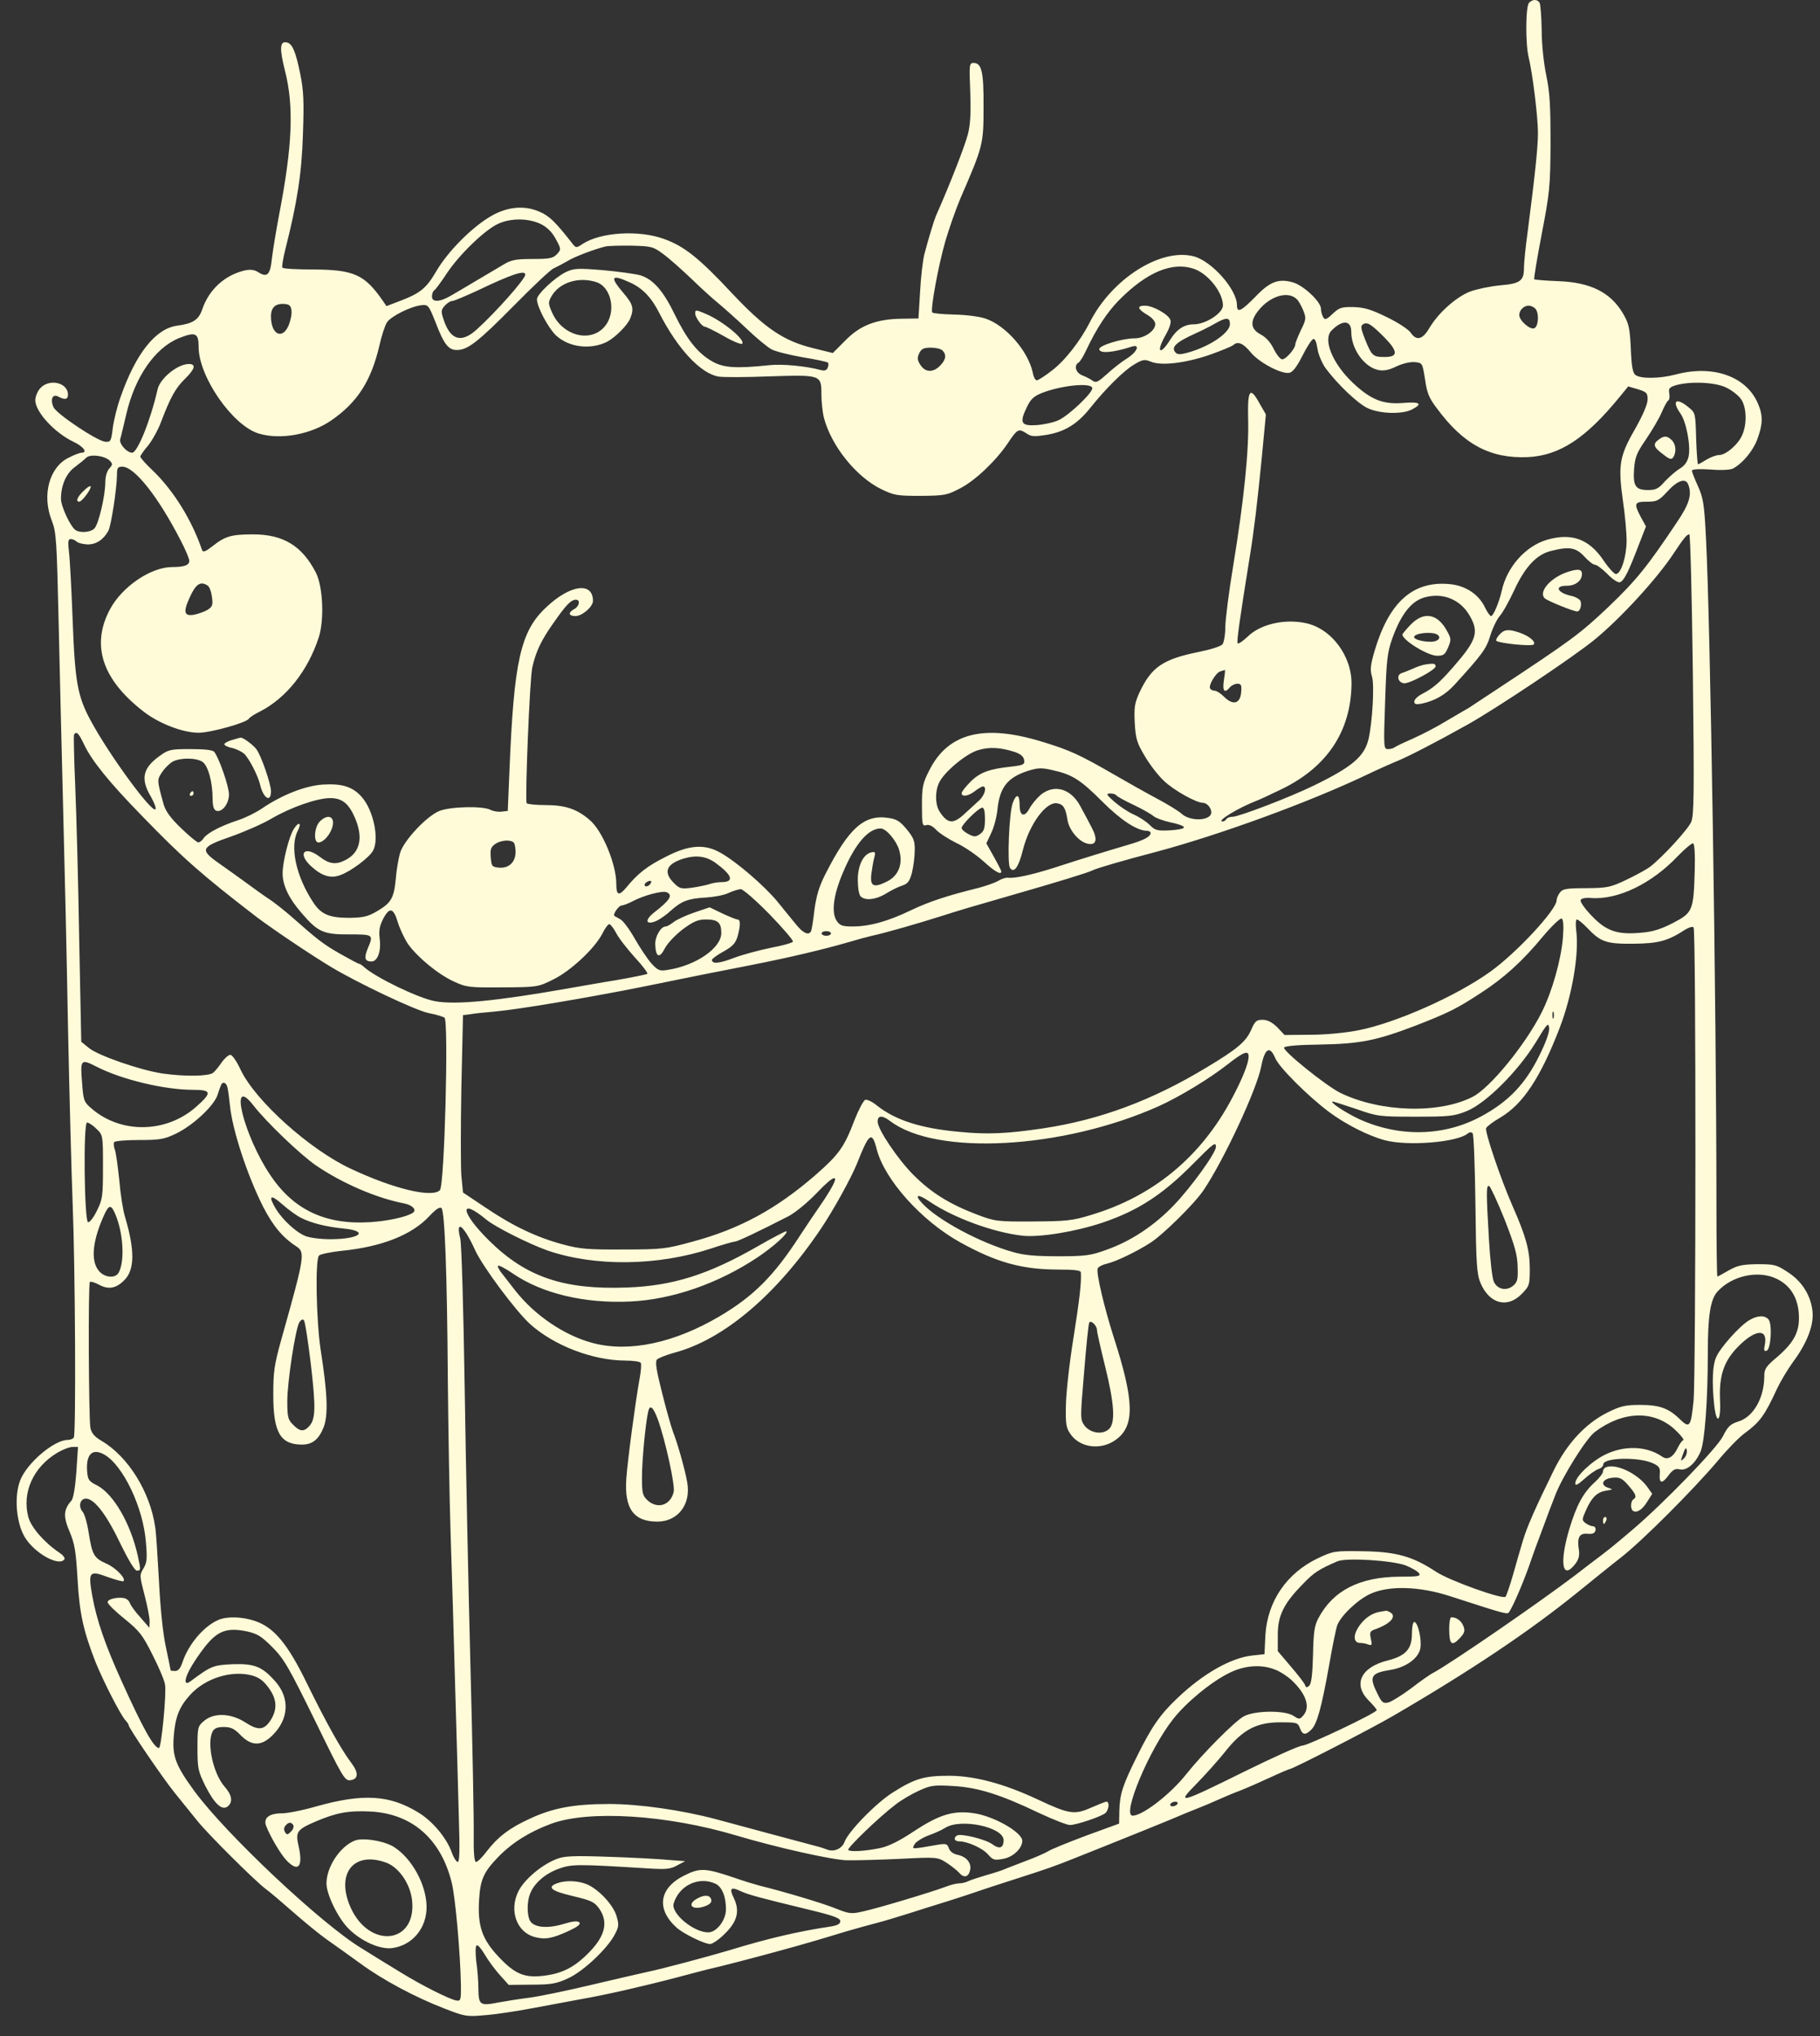 <?xml version="1.0" encoding="UTF-8"?> <svg xmlns="http://www.w3.org/2000/svg" width="76" height="85" viewBox="0 0 76 85" fill="none"><rect x="0" y="0" width="76" height="85" fill="#333333" stroke="none"/><path d="M63.852 0.114C63.705 0.26 63.696 1.819 63.832 2.384C63.998 3.056 64.222 4.888 64.222 5.55C64.222 6.164 64.095 7.333 63.793 9.672C63.705 10.305 63.637 10.987 63.637 11.201C63.637 11.728 63.471 11.845 62.634 11.913C62.224 11.952 61.669 12.069 61.377 12.176C60.792 12.41 60.051 13.072 59.681 13.706C59.399 14.183 59.145 14.242 58.902 13.881C58.814 13.754 58.376 13.462 57.908 13.238C57.236 12.907 56.943 12.829 56.505 12.819C56.018 12.809 55.92 12.848 55.648 13.101C55.394 13.345 55.326 13.365 55.258 13.248C55.209 13.17 55.16 13.004 55.16 12.887C55.16 12.595 54.42 11.903 53.981 11.786C53.387 11.62 53.026 11.757 52.422 12.39C51.828 12.994 51.653 13.082 51.653 12.741C51.653 12.088 50.61 10.909 49.86 10.705C48.486 10.334 46.43 11.63 45.505 13.462C45.125 14.212 44.472 15.06 43.926 15.469C43.644 15.693 43.351 15.878 43.293 15.878C43.234 15.878 43.156 15.732 43.127 15.557C42.932 14.651 41.997 13.579 41.14 13.296C40.877 13.209 40.302 13.14 39.824 13.131C39.356 13.121 38.957 13.082 38.928 13.043C38.85 12.907 39.181 11.094 39.473 10.081C39.629 9.545 39.912 8.736 40.107 8.278C41.052 6.096 41.071 6.028 41.071 4.479C41.081 2.988 40.993 2.627 40.652 2.627C40.477 2.627 40.467 2.705 40.516 3.816C40.545 4.683 40.526 5.18 40.419 5.599C40.302 6.067 39.649 7.743 39.084 9.009C38.996 9.224 38.782 9.925 38.596 10.627C38.538 10.87 38.45 11.572 38.421 12.186L38.353 13.296L37.671 13.306C36.609 13.316 35.917 13.579 35.303 14.212L34.777 14.738L33.949 14.534C32.721 14.232 31.942 13.706 30.558 12.234C29.194 10.773 28.57 10.276 27.723 9.974C26.68 9.594 25.073 9.691 24.322 10.188C24.059 10.364 24.05 10.364 23.864 10.12C23.192 9.263 22.929 9.009 22.539 8.844C21.896 8.551 21.146 8.629 20.445 9.058C19.655 9.535 18.7 10.51 18.233 11.299C17.804 12.04 17.551 12.244 16.674 12.575L16.138 12.78L15.992 12.566C15.222 11.455 14.784 11.26 13.069 11.25C12.396 11.25 11.822 11.221 11.792 11.172C11.763 11.133 11.822 10.783 11.919 10.393C12.406 8.473 12.601 7.246 12.65 5.599C12.698 4.254 12.679 3.787 12.543 3.114C12.348 2.14 12.202 1.809 11.968 1.77C11.685 1.711 11.666 2.023 11.899 2.949C12.28 4.44 12.211 6.086 11.656 8.961C11.529 9.633 11.393 10.461 11.354 10.792C11.286 11.474 11.159 11.601 10.789 11.367C10.623 11.26 10.467 11.241 10.224 11.289C9.386 11.484 8.723 12.088 8.441 12.926C8.294 13.355 8.051 13.511 7.388 13.598C6.492 13.725 5.673 14.758 5.04 16.56C4.894 16.96 4.748 17.554 4.709 17.876C4.641 18.421 4.621 18.46 4.397 18.441C4.066 18.421 2.361 17.281 2.234 16.999C2.088 16.668 2.195 16.424 2.439 16.56C2.721 16.707 2.838 16.677 2.838 16.473C2.838 15.976 2.068 15.791 1.688 16.2C1.571 16.327 1.474 16.551 1.474 16.707C1.474 17.194 2.273 18.061 3.062 18.441C3.481 18.636 3.676 18.899 3.403 18.899C3.345 18.899 3.101 18.986 2.877 19.103C2.059 19.493 1.737 20.672 2.166 21.744C2.351 22.221 2.37 22.562 2.448 25.963C2.497 27.999 2.575 31.458 2.634 33.66C2.692 35.852 2.789 39.974 2.838 42.819C2.897 45.654 2.984 48.986 3.033 50.224C3.14 52.845 3.179 59.86 3.082 60.016C3.052 60.065 2.936 60.114 2.828 60.114C2.254 60.114 1.114 61.088 0.841 61.809C0.587 62.471 0.675 63.553 1.026 64.157C1.425 64.839 2.478 65.424 2.692 65.092C2.721 65.034 2.624 64.917 2.478 64.82C1.854 64.401 1.299 63.767 1.182 63.329C0.909 62.306 1.396 61.234 2.409 60.64C2.624 60.513 2.906 60.406 3.033 60.406H3.257L3.189 61.448C3.14 62.111 3.062 62.559 2.984 62.647C2.653 63.017 2.634 63.309 2.906 63.943C3.121 64.449 3.169 64.761 3.238 65.911C3.316 67.343 3.481 68.093 3.998 69.409C4.319 70.198 5.021 71.572 5.235 71.815C5.313 71.893 5.371 71.991 5.371 72.02C5.371 72.137 6.804 74.242 7.31 74.865C7.612 75.235 8.031 75.761 8.255 76.034C8.694 76.58 10.604 78.48 11.071 78.84C11.237 78.957 11.763 79.406 12.241 79.825C12.728 80.253 13.361 80.77 13.653 80.974C13.946 81.179 14.559 81.617 15.017 81.949C15.982 82.66 17.336 83.381 18.574 83.858C19.402 84.18 19.49 84.199 20.23 84.131C20.659 84.102 21.555 83.966 22.228 83.839C22.9 83.712 23.845 83.537 24.322 83.449C25.277 83.283 26.817 82.933 28.268 82.553C28.775 82.416 29.35 82.27 29.535 82.221C30.1 82.095 31.669 81.686 32.653 81.413C33.647 81.14 34.114 81.004 35.333 80.633C35.761 80.507 36.336 80.351 36.599 80.282C36.872 80.214 37.456 80.039 37.914 79.893C38.372 79.747 39.142 79.503 39.62 79.357C40.107 79.201 40.652 79.025 40.837 78.957C41.023 78.889 41.753 78.655 42.445 78.431C43.751 78.012 44.004 77.924 44.93 77.554C47.278 76.619 49.1 75.878 49.266 75.8C49.373 75.752 49.684 75.625 49.957 75.518C50.23 75.411 50.649 75.235 50.883 75.128C51.117 75.021 51.536 74.846 51.799 74.748C52.072 74.641 52.627 74.397 53.046 74.203C53.465 74.008 53.835 73.852 53.864 73.852C53.981 73.852 57.323 72.137 58.181 71.63C61.445 69.73 63.861 68.103 65.829 66.515C66.433 66.028 67.281 65.336 67.71 65.005C68.635 64.274 70.74 62.16 71.744 60.971C72.133 60.503 72.63 59.997 72.845 59.841C73.498 59.363 73.692 59.09 74.209 57.97C74.345 57.678 74.647 57.171 74.881 56.849C75.475 56.05 75.768 55.271 75.68 54.687C75.592 54.034 75.222 53.468 74.638 53.098C74.18 52.796 74.082 52.777 73.381 52.777C72.747 52.786 72.543 52.835 72.182 53.04C71.948 53.176 71.734 53.293 71.714 53.293C71.695 53.293 71.675 51.949 71.675 50.302C71.675 41.971 71.422 25.904 71.237 22.436C71.169 21.042 71.12 20.779 70.906 20.302C70.769 20 70.652 19.707 70.652 19.649C70.652 19.591 70.925 19.571 71.412 19.6C71.851 19.639 72.25 19.62 72.367 19.561C72.776 19.337 73.195 18.831 73.381 18.343C73.614 17.71 73.624 17.359 73.419 16.872C72.942 15.713 71.539 15.216 69.97 15.635C69.318 15.81 68.499 15.82 68.294 15.654C68.178 15.567 68.129 15.294 68.1 14.553C68.061 13.696 68.012 13.501 67.788 13.111C67.262 12.205 66.424 11.786 65.06 11.737C64.534 11.718 64.085 11.679 64.066 11.659C64.046 11.64 64.183 10.792 64.378 9.779C64.709 8.054 64.738 7.811 64.748 5.989C64.748 4.43 64.719 3.865 64.573 3.163C64.465 2.657 64.378 1.858 64.378 1.263C64.368 0.698 64.329 0.182 64.29 0.114C64.192 -0.033 64.007 -0.042 63.852 0.114ZM22.578 9.35C22.861 9.496 23.046 9.682 23.212 9.984C23.436 10.403 23.436 10.412 23.26 10.607C23.095 10.783 22.958 10.812 22.237 10.812C21.526 10.812 21.341 10.851 21.01 11.055C20.795 11.182 20.318 11.465 19.938 11.689C19.568 11.913 19.08 12.195 18.866 12.322C18.379 12.614 18.038 12.634 18.038 12.38C18.038 12.273 18.077 12.166 18.126 12.127C18.184 12.098 18.418 11.776 18.662 11.406C19.188 10.617 20.25 9.594 20.805 9.341C21.341 9.097 22.062 9.107 22.578 9.35ZM27.684 10.597C27.927 10.773 28.454 11.241 28.853 11.62C29.253 12.01 29.779 12.488 30.022 12.682C30.266 12.887 30.792 13.355 31.192 13.735C31.591 14.115 32.049 14.495 32.215 14.582C32.37 14.67 32.955 14.816 33.51 14.914C34.066 15.002 34.543 15.109 34.572 15.138C34.602 15.167 34.602 15.264 34.563 15.352C34.524 15.459 34.436 15.489 34.28 15.45C33.676 15.284 32.672 15.187 32.137 15.245C30.724 15.391 30.198 15.362 29.71 15.07C29.116 14.719 28.687 14.173 28.171 13.121C27.703 12.147 27.265 11.65 26.739 11.494C26.534 11.435 25.833 11.338 25.19 11.28C24.118 11.192 23.972 11.201 23.631 11.357C23.173 11.582 22.422 12.283 22.422 12.497C22.422 12.809 22.89 13.686 23.212 13.998C23.757 14.505 24.654 14.612 25.346 14.271C25.696 14.086 26.213 13.569 26.32 13.287C26.485 12.868 26.427 12.692 26.027 12.225C25.453 11.552 25.521 11.435 26.291 11.786C26.826 12.02 27.206 12.419 27.538 13.082C28.298 14.563 29.253 15.596 30.013 15.723C30.207 15.752 31.152 15.752 32.117 15.713C34.28 15.645 34.3 15.645 34.3 16.453C34.3 16.765 34.348 17.213 34.407 17.447C34.719 18.626 35.751 19.902 36.794 20.419C37.34 20.682 37.456 20.701 38.45 20.701C39.464 20.692 39.551 20.672 40.107 20.38C40.74 20.049 41.597 19.23 42.094 18.49C42.484 17.905 42.533 17.886 42.845 18.08C43.069 18.236 43.176 18.236 43.731 18.149C44.462 18.022 44.988 17.7 45.505 17.057C46.187 16.2 46.937 15.469 47.346 15.226C47.716 15.002 47.794 14.992 48.057 15.099C48.496 15.284 49.519 15.157 50.532 14.807C51.019 14.631 51.448 14.456 51.497 14.407C51.682 14.232 51.916 14.329 52.218 14.699C52.549 15.118 53.484 15.615 53.825 15.567C53.972 15.547 54.137 15.342 54.381 14.865C54.566 14.495 54.771 14.173 54.839 14.154C54.907 14.125 54.975 14.28 55.014 14.553C55.053 14.807 55.209 15.167 55.355 15.372C55.862 16.054 56.71 16.863 57.129 17.048C57.645 17.281 58.561 17.301 58.96 17.096C59.428 16.853 59.301 16.765 58.59 16.823C57.752 16.892 57.236 16.687 56.476 15.966C55.638 15.167 55.228 14.164 55.608 13.793C56.066 13.335 56.427 13.365 56.427 13.861C56.427 14.573 56.973 15.333 57.567 15.45C57.791 15.489 58.005 15.45 58.317 15.294C58.571 15.177 58.892 15.099 59.077 15.118C59.399 15.148 59.399 15.157 59.506 15.83C59.584 16.395 59.672 16.619 60.003 17.048C61.114 18.558 62.234 19.152 63.803 19.084C65.128 19.016 66.219 18.305 67.642 16.56L67.992 16.132L68.392 16.249C68.762 16.366 68.801 16.404 68.801 16.677C68.801 16.872 68.606 17.33 68.275 17.915C67.622 19.045 67.564 19.425 67.768 20.887C67.856 21.471 67.924 22.231 67.924 22.572C67.924 23.235 67.69 23.965 67.476 23.965C67.408 23.965 67.164 23.702 66.95 23.381C66.346 22.494 65.625 22.241 64.602 22.533C63.705 22.796 62.926 23.673 62.712 24.657C62.604 25.135 62.361 25.719 62.263 25.719C62.224 25.719 62.107 25.563 62.02 25.378C61.757 24.813 61.201 24.443 60.519 24.384C58.999 24.248 58.005 25.135 57.401 27.171C57.226 27.775 57.206 27.96 57.294 28.253C57.401 28.603 57.304 30.182 57.148 30.854C56.973 31.585 56.466 32.014 54.868 32.793C53.874 33.28 51.731 34.099 51.468 34.099C51.36 34.099 51.243 34.138 51.214 34.196C51.185 34.245 51.107 34.294 51.058 34.294C50.766 34.294 51.721 33.719 52.481 33.426C52.588 33.387 53.075 33.163 53.553 32.929C55.414 32.014 56.398 30.542 56.437 28.593C56.466 27.395 55.599 26.236 54.517 26.012C53.631 25.826 52.627 26.06 52.101 26.577C51.906 26.762 51.721 26.888 51.682 26.859C51.633 26.801 51.77 25.836 52.189 23.235C52.374 22.095 52.5 21.023 52.695 19.055L52.861 17.301L52.608 16.863C52.198 16.112 52.091 16.249 52.12 17.486C52.159 18.782 51.945 20.887 51.497 23.615C51.312 24.725 51.166 25.895 51.166 26.197C51.166 26.509 51.107 26.82 51.049 26.898C50.98 26.986 50.532 27.122 50.045 27.22C48.554 27.522 48.077 27.853 47.58 28.915C47.375 29.363 47.356 29.539 47.385 30.182C47.424 30.844 47.473 31.01 47.804 31.565C48.009 31.916 48.369 32.384 48.613 32.608C49.012 32.988 49.948 33.514 50.22 33.514C50.396 33.514 50.581 33.719 50.581 33.913C50.581 34.264 49.733 34.313 49.353 33.982C49.217 33.855 48.749 33.572 48.311 33.339C47.872 33.105 47.073 32.657 46.537 32.345C45.066 31.497 44.676 31.322 43.566 30.981C41.091 30.211 39.59 30.591 38.801 32.169C38.528 32.705 38.499 32.861 38.499 33.631C38.499 34.43 38.519 34.498 38.675 34.449C38.791 34.41 38.938 34.479 39.093 34.644C39.22 34.781 39.6 35.024 39.931 35.19C40.272 35.346 40.779 35.697 41.071 35.96C41.539 36.388 41.812 36.544 41.812 36.379C41.812 36.349 41.675 36.077 41.5 35.765L41.188 35.209L41.393 34.771C41.51 34.537 41.627 34.079 41.656 33.758C41.753 32.871 42.075 32.462 42.903 32.189C43.332 32.053 43.478 32.043 43.946 32.15C44.774 32.335 45.105 32.54 46.021 33.456C46.81 34.245 47.473 34.673 47.882 34.683C47.97 34.683 48.048 34.722 48.048 34.771C48.048 34.927 47.785 35.073 47.112 35.268C46.323 35.502 45.222 35.833 44.004 36.232C43.078 36.525 42.358 36.681 42.085 36.642C41.997 36.632 41.822 36.69 41.695 36.768C41.568 36.846 41.208 36.973 40.886 37.061C39.551 37.392 38.811 37.635 38.051 37.996C37.086 38.464 36.307 38.678 35.605 38.678C35.167 38.678 35.069 38.639 34.933 38.434C34.709 38.084 34.806 37.353 35.196 36.437C35.703 35.229 36.258 34.586 36.775 34.586C36.999 34.586 37.418 35.073 37.544 35.472C37.72 36.067 37.525 36.564 37.028 36.807C36.482 37.08 36.326 37.002 36.385 36.495C36.414 36.271 36.463 35.969 36.502 35.823C36.57 35.589 36.55 35.55 36.404 35.58C36.063 35.638 35.82 36.115 35.82 36.729C35.82 37.051 35.868 37.353 35.937 37.421C36.131 37.616 36.589 37.557 36.999 37.304C37.203 37.178 37.505 37.022 37.671 36.973C37.905 36.895 37.983 36.797 38.08 36.437C38.139 36.193 38.197 35.784 38.197 35.521C38.207 35.112 38.158 34.985 37.866 34.625C37.583 34.284 37.447 34.196 37.096 34.147C36.083 33.991 35.44 34.576 34.465 36.495C34.202 37.012 34.085 37.411 34.007 38.006C33.959 38.444 33.89 38.844 33.861 38.892C33.754 39.058 33.53 38.951 33.247 38.6C33.082 38.405 32.731 37.967 32.468 37.645C31.942 37.002 30.773 35.989 30.1 35.609C29.428 35.219 28.765 35.268 27.791 35.775C27.031 36.154 26.632 36.466 26.154 37.051C25.842 37.421 25.735 37.382 25.735 36.895C25.735 36.077 25.151 34.664 24.615 34.225C24.098 33.777 23.601 33.611 22.793 33.611C22.383 33.611 22.023 33.572 21.994 33.533C21.916 33.397 22.12 28.321 22.228 27.863C22.383 27.171 22.617 26.703 23.143 25.963C23.66 25.222 23.855 25.037 24.05 25.037C24.244 25.037 24.196 25.31 23.981 25.427C23.709 25.573 23.738 25.719 24.03 25.719C24.313 25.719 24.761 25.329 24.761 25.086C24.761 24.277 23.806 24.404 22.802 25.359C21.731 26.362 21.458 27.6 21.273 32.199L21.204 33.855L20.941 33.884C20.795 33.904 20.591 33.865 20.474 33.806C20.162 33.641 18.817 33.67 18.35 33.855C17.814 34.069 16.849 35.102 16.703 35.619C16.645 35.823 16.557 36.301 16.528 36.681C16.45 37.509 16.333 37.694 15.738 38.045C15.358 38.269 15.164 38.308 14.589 38.318C13.741 38.318 13.4 38.171 13.069 37.655C12.357 36.573 12.094 35.336 12.435 34.683C12.611 34.342 12.474 34.284 12.27 34.605C12.065 34.927 11.802 35.979 11.802 36.456C11.802 36.973 12.065 37.519 12.64 38.171C13.283 38.912 13.527 39.019 14.608 39.009C15.592 39.009 15.602 39.019 15.358 39.594C15.193 39.993 15.232 40.139 15.514 40.139C15.768 40.139 15.924 39.711 15.855 39.185C15.816 38.873 15.846 38.668 15.992 38.376C16.265 37.85 16.43 37.889 16.615 38.512C16.703 38.795 16.898 39.204 17.044 39.419C17.453 39.984 18.311 40.685 18.954 40.977C19.48 41.221 19.597 41.231 20.98 41.221C22.422 41.211 22.461 41.211 23.085 40.9C23.816 40.549 24.829 39.604 25.151 38.98C25.258 38.756 25.394 38.581 25.443 38.581C25.492 38.581 25.618 38.746 25.725 38.941C25.823 39.146 26.183 39.604 26.505 39.964C26.836 40.315 27.07 40.636 27.031 40.656C26.982 40.685 26.407 40.802 25.735 40.919C25.063 41.026 24.147 41.192 23.689 41.27C20.756 41.786 19.012 41.962 18.155 41.796C17.473 41.669 15.709 40.822 15.203 40.373C15.125 40.295 15.027 40.237 14.998 40.237C14.959 40.237 14.618 40.052 14.219 39.828C13.517 39.428 13.273 39.243 12.172 38.269C11.87 38.006 11.432 37.655 11.198 37.509C10.964 37.353 10.535 37.041 10.243 36.827C9.951 36.612 9.454 36.262 9.152 36.047C8.333 35.472 8.372 35.365 9.639 34.927C10.214 34.722 10.974 34.391 11.334 34.176C12.133 33.709 13.234 33.319 13.79 33.319C14.287 33.319 14.569 33.543 14.832 34.167C15.173 34.975 15.037 35.589 14.433 35.901C14.024 36.115 13.751 36.077 13.332 35.755C12.718 35.297 12.416 35.619 12.971 36.145C13.419 36.564 13.8 36.69 14.209 36.534C14.637 36.388 15.417 35.804 15.573 35.521C15.846 35.044 15.602 33.836 15.105 33.27C14.725 32.842 14.287 32.705 13.478 32.754C12.757 32.803 11.792 33.173 10.945 33.748C10.672 33.933 10.214 34.157 9.931 34.245C9.22 34.479 8.665 34.771 8.509 34.985C8.441 35.092 8.333 35.17 8.285 35.17C8.226 35.17 7.905 34.907 7.564 34.576C7.125 34.157 6.921 33.874 6.833 33.582C6.55 32.549 6.55 32.559 6.774 32.228C6.891 32.053 7.096 31.858 7.223 31.789C7.554 31.624 8.207 31.634 8.46 31.809C8.694 31.974 8.879 32.666 8.879 33.358C8.879 33.65 8.928 33.806 9.025 33.845C9.269 33.933 9.561 33.563 9.561 33.163C9.561 32.832 9.152 31.653 8.947 31.39C8.889 31.312 8.558 31.273 7.953 31.273C7.115 31.273 7.028 31.293 6.658 31.565C5.956 32.072 5.859 32.52 6.307 33.27C6.443 33.514 6.531 33.748 6.492 33.787C6.336 33.943 4.553 31.507 3.793 30.094C3.238 29.071 3.13 28.486 3.033 25.865C2.984 24.579 2.916 23.293 2.877 23.011C2.828 22.611 2.848 22.504 2.955 22.504C3.033 22.504 3.14 22.553 3.199 22.611C3.257 22.669 3.462 22.718 3.647 22.728C4.007 22.738 4.319 22.533 4.524 22.163C4.641 21.948 4.875 20.419 4.884 19.844C4.884 19.532 4.913 19.483 5.108 19.483C5.615 19.483 6.609 20.74 7.544 22.562C7.749 22.952 7.905 23.332 7.905 23.41C7.905 23.595 7.7 23.673 7.193 23.673C6.297 23.673 5.099 24.492 4.592 25.437C3.793 26.937 4.261 28.369 6.005 29.714C6.648 30.211 7.642 30.591 8.294 30.591C8.791 30.591 10.292 30.172 10.389 30.006C10.428 29.948 10.633 29.811 10.857 29.704C11.958 29.139 12.854 28.009 13.312 26.606C13.546 25.875 13.488 24.472 13.186 23.897C12.611 22.787 11.831 22.309 10.565 22.309C9.659 22.309 9.395 22.387 8.869 22.806C8.597 23.02 8.48 23.069 8.441 22.972C8.012 21.715 7.262 20.506 6.414 19.678C6.102 19.386 5.859 19.113 5.859 19.064C5.859 19.016 6.005 18.811 6.18 18.607C6.346 18.402 6.599 17.954 6.726 17.613C7.115 16.59 7.33 16.2 7.72 15.82C8.148 15.401 8.197 15.196 7.885 15.196C7.418 15.196 6.677 15.8 6.58 16.258C6.287 17.544 5.742 18.899 5.518 18.899C5.293 18.899 4.962 18.519 5.021 18.334C5.05 18.246 5.157 17.778 5.274 17.291C5.634 15.732 6.472 14.524 7.476 14.115C8.168 13.842 8.294 13.9 8.294 14.485C8.294 15.723 9.717 17.778 10.808 18.1C11.705 18.373 12.981 18.139 13.829 17.554C14.92 16.804 15.495 15.917 15.846 14.417C15.933 14.017 16.079 13.579 16.157 13.462C16.313 13.209 17.151 12.79 17.599 12.741C17.882 12.712 17.901 12.741 18.194 13.472C18.544 14.388 18.73 14.612 19.08 14.612C19.529 14.612 19.967 14.271 21.468 12.751C22.257 11.952 22.997 11.25 23.124 11.201C23.251 11.143 23.494 11.016 23.679 10.909C23.972 10.724 24.79 10.412 25.297 10.286C25.404 10.266 25.891 10.247 26.369 10.256C27.197 10.276 27.275 10.295 27.684 10.597ZM49.879 11.231C50.464 11.445 51.068 12.215 51.068 12.751C51.068 13.072 50.347 13.54 49.85 13.54C49.451 13.54 49.139 13.745 48.866 14.183C48.418 14.894 48.262 14.69 48.691 13.959C48.827 13.715 48.915 13.462 48.876 13.365C48.808 13.131 48.145 12.761 47.814 12.761C47.463 12.761 47.492 12.897 47.901 13.14C48.106 13.257 48.242 13.413 48.242 13.53C48.242 13.813 47.785 14.125 47.385 14.125C46.869 14.125 45.904 14.417 45.904 14.573C45.904 14.768 46.45 14.729 47.249 14.475C47.629 14.349 47.502 14.68 47.064 14.963C46.84 15.099 46.469 15.391 46.226 15.615C45.855 15.947 45.768 15.995 45.631 15.898C45.544 15.83 45.349 15.732 45.203 15.674C44.92 15.567 44.832 15.264 45.037 15.138C45.095 15.109 45.242 14.875 45.358 14.621C45.797 13.696 46.226 13.043 46.732 12.527C47.901 11.348 48.964 10.909 49.879 11.231ZM21.935 11.465C21.935 11.65 20.698 13.043 19.909 13.754C19.266 14.339 18.808 14.203 18.525 13.345C18.408 12.994 18.418 12.936 18.574 12.761C18.671 12.653 18.808 12.566 18.886 12.566C18.954 12.566 19.441 12.361 19.967 12.117C21.37 11.445 21.935 11.26 21.935 11.465ZM24.927 11.786C25.492 11.991 25.716 12.897 25.346 13.501C24.81 14.349 23.523 14.095 23.056 13.053C22.89 12.682 22.89 12.614 23.017 12.39C23.348 11.786 24.176 11.533 24.927 11.786ZM54.157 12.497C54.225 12.556 54.342 12.77 54.42 12.955C54.547 13.277 54.547 13.335 54.322 13.784C54.196 14.056 54.089 14.319 54.089 14.378C54.089 14.553 53.699 15.002 53.543 15.002C53.465 15.002 53.309 14.807 53.192 14.573C53.056 14.29 52.861 14.076 52.637 13.959C52.218 13.735 52.189 13.413 52.549 12.965C53.036 12.351 53.796 12.127 54.157 12.497ZM12.172 12.965C12.192 13.111 12.133 13.384 12.055 13.579C11.792 14.203 11.315 13.969 11.315 13.209C11.315 12.829 11.51 12.653 11.899 12.692C12.085 12.702 12.153 12.78 12.172 12.965ZM64.105 12.877C64.28 13.053 64.251 13.628 64.066 13.706C63.891 13.774 63.442 13.384 63.442 13.15C63.442 12.955 63.627 12.761 63.832 12.761C63.92 12.761 64.037 12.809 64.105 12.877ZM51.36 13.53C51.36 13.871 50.62 14.397 49.772 14.67C49.334 14.807 49.188 14.816 49.1 14.729C48.876 14.505 49.1 14.29 49.899 13.93C50.142 13.822 50.532 13.628 50.766 13.491C51.214 13.238 51.36 13.248 51.36 13.53ZM57.83 14.105C58.385 14.68 58.385 14.904 57.82 14.904C57.333 14.904 57.284 14.855 57.012 14.193C56.827 13.725 56.807 13.608 56.914 13.54C57.099 13.423 57.265 13.54 57.83 14.105ZM39.356 14.631C39.532 14.807 39.503 15.011 39.259 15.264C38.977 15.557 38.645 15.557 38.441 15.245C38.304 15.04 38.294 14.943 38.382 14.758C38.47 14.563 38.567 14.514 38.869 14.514C39.074 14.514 39.288 14.563 39.356 14.631ZM72.085 16.18C72.309 16.288 72.591 16.502 72.698 16.658C72.932 16.979 72.962 17.681 72.757 18.149C72.601 18.538 72.075 18.996 71.792 18.996C71.675 18.996 71.432 19.084 71.257 19.191C71.081 19.298 70.925 19.386 70.906 19.386C70.886 19.386 70.847 18.899 70.828 18.314C70.799 17.252 70.799 17.233 70.506 16.999C70 16.58 69.795 16.726 70.165 17.252C70.409 17.584 70.604 18.577 70.516 19.045C70.467 19.269 70.36 19.435 70.136 19.571C69.961 19.678 69.688 19.922 69.512 20.107C69.259 20.399 69.142 20.458 68.821 20.458C68.294 20.458 68.187 20.292 68.236 19.581C68.275 19.084 68.343 18.909 68.733 18.343C68.977 17.983 69.279 17.476 69.386 17.223C69.493 16.97 69.62 16.736 69.668 16.716C69.717 16.687 69.727 16.551 69.707 16.424C69.668 16.219 69.707 16.171 69.98 16.083C70.594 15.908 71.627 15.956 72.085 16.18ZM45.612 16.21C45.612 16.414 44.628 17.35 44.199 17.544C43.985 17.642 43.566 17.73 43.273 17.749C42.64 17.788 42.562 17.652 42.874 17.009C43.03 16.677 43.156 16.551 43.488 16.414C44.316 16.083 45.612 15.956 45.612 16.21ZM4.582 19.23C4.709 19.366 4.709 19.396 4.563 19.561C4.465 19.669 4.397 19.902 4.397 20.136C4.397 20.692 4.115 21.9 3.939 22.065C3.793 22.221 3.355 22.26 3.16 22.134C2.945 21.997 2.546 21.14 2.546 20.828C2.546 20.263 2.76 19.766 3.121 19.503C3.316 19.357 3.53 19.181 3.608 19.103C3.783 18.948 4.368 19.026 4.582 19.23ZM70.496 20.224C70.662 20.643 70.545 21.033 70.039 21.783C68.782 23.663 68.343 24.209 67.164 25.339C65.966 26.47 65.654 26.703 62.478 28.798C62.078 29.061 61.64 29.354 61.503 29.441C61.367 29.539 61.182 29.646 61.104 29.685C61.036 29.724 60.685 29.928 60.324 30.143C59.974 30.357 59.37 30.669 58.98 30.844C58.59 31.01 58.239 31.185 58.21 31.215C58.171 31.244 58.064 31.273 57.957 31.273C57.781 31.273 57.772 31.205 57.84 29.295C57.898 27.551 57.928 27.249 58.142 26.645C58.502 25.651 58.931 25.096 59.486 24.94C60.256 24.725 60.997 25.027 61.386 25.729C61.766 26.401 61.65 26.742 60.695 27.834C60.11 28.506 59.847 28.73 59.379 28.974C59.204 29.061 59.058 29.207 59.058 29.285C59.058 29.402 59.126 29.422 59.379 29.373C59.915 29.256 60.344 29.012 60.724 28.603C61.913 27.298 62.068 27.083 62.234 26.528C62.331 26.216 62.507 25.856 62.624 25.719C62.751 25.583 63.014 25.105 63.228 24.648C63.676 23.673 64.163 23.147 64.767 23.001C65.527 22.806 65.81 22.855 66.161 23.235C66.326 23.42 66.531 23.576 66.599 23.576C66.677 23.576 66.911 23.751 67.125 23.965C67.349 24.199 67.573 24.336 67.651 24.306C67.817 24.238 68.002 23.878 68.421 22.777L68.733 21.978L68.519 21.588C68.216 21.013 68.246 20.945 68.772 20.945C69.191 20.945 69.269 20.906 69.639 20.506C70.048 20.058 70.389 19.941 70.496 20.224ZM70.691 28.145C70.75 33.134 70.74 34.021 70.623 34.313C70.487 34.625 69.454 35.755 68.908 36.184C68.782 36.281 68.343 36.525 67.934 36.72C67.242 37.051 67.125 37.07 66.229 37.08C65.41 37.08 65.245 37.109 65.138 37.265C65.06 37.363 65.001 37.509 65.001 37.587C65.001 37.977 63.325 39.789 62.215 40.578C60.802 41.591 58.269 42.712 56.719 43.014C56.174 43.121 55.346 43.199 54.722 43.199L53.64 43.209L53.338 42.887C53.114 42.673 52.929 42.575 52.724 42.575C52.461 42.575 52.403 42.634 52.247 42.994C52.033 43.481 51.672 43.793 50.386 44.563C48.116 45.937 45.943 46.746 43.566 47.106C42.046 47.33 41.237 47.369 40.058 47.252C38.441 47.106 37.398 46.765 36.628 46.161C36.434 45.995 36.2 45.888 36.131 45.917C36.053 45.947 35.849 46.336 35.673 46.785C35.255 47.886 35.03 48.197 34.076 49.035C32.429 50.468 30.899 51.306 28.902 51.841C27.801 52.143 27.635 52.163 26.027 52.163C24.547 52.173 24.215 52.143 23.494 51.949C22.413 51.656 21.419 51.189 20.269 50.409L19.334 49.785L19.266 49.094C19.236 48.714 19.236 47.048 19.266 45.391L19.334 42.38L19.636 42.342C19.801 42.312 20.25 42.264 20.62 42.234C21.623 42.147 24.459 41.669 26.807 41.202C29.087 40.734 29.691 40.617 31.338 40.295C33.014 39.964 34.329 39.652 35.479 39.321C35.771 39.233 36.19 39.117 36.404 39.068C36.96 38.951 38.411 38.532 39.327 38.239C40.156 37.977 40.311 37.928 42.445 37.314C44.111 36.837 45.417 36.437 45.612 36.34C45.807 36.242 46.878 35.93 48.291 35.56C50.912 34.859 54.605 33.514 57.012 32.374C57.518 32.13 58.113 31.867 58.327 31.78C58.765 31.604 59.944 31 61.25 30.269C62.429 29.617 65.722 27.415 66.589 26.703C67.681 25.807 69.201 24.151 69.892 23.098C70.321 22.455 70.438 22.309 70.545 22.309C70.584 22.309 70.652 24.93 70.691 28.145ZM8.665 24.443C8.743 24.482 8.821 24.696 8.85 24.92C8.899 25.252 8.869 25.329 8.674 25.456C8.548 25.534 8.294 25.622 8.119 25.661C7.69 25.739 7.642 25.563 7.905 24.979C8.168 24.384 8.363 24.248 8.665 24.443ZM51.107 28.399C51.039 28.857 51.136 28.964 51.36 28.691C51.429 28.613 51.565 28.545 51.672 28.545C51.828 28.545 51.857 28.603 51.828 28.905C51.789 29.383 51.487 29.461 51.117 29.09C50.98 28.954 50.805 28.837 50.727 28.837C50.649 28.837 50.561 28.798 50.532 28.74C50.454 28.613 50.776 28.077 50.961 28.028C51.049 27.999 51.127 27.98 51.146 27.97C51.166 27.97 51.146 28.155 51.107 28.399ZM3.52 31.098C3.832 31.76 4.592 32.696 5.927 34.06C7.632 35.823 8.431 36.525 10.711 38.279C11.354 38.766 12.942 39.837 13.8 40.354C14.949 41.046 17.317 42.166 17.892 42.293C18.213 42.351 18.515 42.449 18.564 42.488C18.739 42.644 18.564 49.493 18.369 49.688C18.038 50.019 16.43 49.63 14.647 48.792C12.932 47.993 10.662 45.956 10.048 44.66C9.892 44.319 9.697 44.037 9.62 44.037C9.542 44.037 9.376 44.183 9.259 44.349C9.142 44.524 8.976 44.729 8.899 44.787C8.713 44.933 7.739 44.953 6.784 44.816C5.868 44.68 4.085 44.066 3.705 43.745L3.393 43.491L3.306 39.155C3.267 36.778 3.189 33.913 3.14 32.783C3.091 31.663 3.072 30.708 3.091 30.669C3.189 30.513 3.286 30.601 3.52 31.098ZM42.367 31.39C42.621 31.478 42.747 31.585 42.767 31.731C42.796 31.916 42.737 31.945 42.231 32.004C41.305 32.101 40.916 32.247 40.526 32.637C40.321 32.842 40.156 33.056 40.156 33.114C40.156 33.28 40.438 33.241 40.711 33.027C40.847 32.92 41.003 32.832 41.042 32.832C41.227 32.832 41.12 33.212 40.877 33.426C40.74 33.553 40.467 33.806 40.282 33.972C39.814 34.41 39.581 34.401 39.249 33.904C39.045 33.611 39.035 33.017 39.23 32.647C39.454 32.208 40.331 31.478 40.828 31.322C41.305 31.176 41.744 31.195 42.367 31.39ZM46.625 33.212C46.654 33.251 46.976 33.436 47.336 33.602C47.707 33.777 48.077 33.991 48.165 34.069C48.252 34.147 48.574 34.264 48.876 34.332C49.178 34.391 49.431 34.479 49.441 34.537C49.451 34.596 49.197 34.644 48.856 34.664C48.321 34.693 48.233 34.664 48.009 34.44C47.862 34.294 47.56 34.099 47.336 34.001C47.112 33.904 46.752 33.66 46.537 33.475C46.196 33.173 46.177 33.134 46.362 33.124C46.479 33.124 46.596 33.163 46.625 33.212ZM41.13 34.186C41.13 34.576 41.091 34.703 40.925 34.82C40.74 34.946 40.682 34.946 40.438 34.82C40.282 34.742 40.156 34.625 40.156 34.566C40.156 34.43 40.847 33.738 41.013 33.719C41.091 33.709 41.13 33.865 41.13 34.186ZM21.526 35.482C21.565 35.96 21.273 36.262 20.834 36.223C20.542 36.193 20.523 36.164 20.493 35.784C20.464 35.453 20.503 35.355 20.688 35.229C20.815 35.141 21.049 35.083 21.204 35.092C21.468 35.122 21.497 35.161 21.526 35.482ZM70.769 36.349C70.721 38.025 70.682 38.103 69.863 38.532C69.347 38.795 69.016 38.902 68.509 38.941C67.515 39.029 67.067 38.863 66.463 38.23C66.18 37.938 65.976 37.645 66.005 37.577C66.024 37.509 66.19 37.47 66.433 37.489C67.554 37.577 68.967 36.895 70.058 35.745C70.36 35.433 70.652 35.19 70.701 35.209C70.76 35.229 70.789 35.667 70.769 36.349ZM29.886 36.028C30.587 36.544 30.675 36.827 30.12 36.827C29.964 36.827 29.74 36.866 29.613 36.914C29.486 36.953 29.165 37.022 28.892 37.061C28.444 37.119 28.376 37.1 28.142 36.866C27.684 36.408 27.82 36.067 28.551 35.843C29.077 35.687 29.496 35.745 29.886 36.028ZM27.119 36.944C27.06 37.002 26.973 37.022 26.934 36.983C26.895 36.944 26.924 36.876 27.002 36.827C27.08 36.778 27.168 36.758 27.187 36.788C27.216 36.807 27.177 36.885 27.119 36.944ZM32.127 38.162C32.682 38.736 33.13 39.253 33.111 39.311C33.092 39.36 32.682 39.477 32.205 39.565C31.727 39.662 31.036 39.847 30.665 39.984C30.032 40.227 29.73 40.256 29.73 40.071C29.73 40.032 29.944 39.867 30.217 39.721C30.597 39.506 30.714 39.38 30.802 39.087C30.928 38.62 30.928 38.386 30.792 38.386C30.743 38.386 30.451 38.269 30.159 38.132L29.633 37.879L28.999 38.093C28.658 38.21 28.268 38.386 28.132 38.493C28.005 38.59 27.859 38.678 27.801 38.678C27.596 38.678 27.353 39.087 27.362 39.428C27.382 39.964 27.538 40.032 27.762 39.594C27.869 39.38 28.2 39.038 28.512 38.795C28.96 38.464 29.155 38.386 29.477 38.386C29.974 38.386 30.12 38.512 30.12 38.951C30.12 39.574 29.077 40.305 27.889 40.49C27.547 40.549 27.479 40.52 27.206 40.227C27.041 40.042 26.729 39.574 26.505 39.185C26.291 38.805 26.018 38.434 25.901 38.376C25.784 38.308 25.677 38.249 25.657 38.239C25.579 38.171 25.842 37.801 25.959 37.801C26.027 37.801 26.232 37.723 26.417 37.626C26.875 37.382 27.645 37.178 27.83 37.246C28.113 37.363 27.986 37.577 27.304 38.103C26.914 38.415 26.963 38.629 27.392 38.454C27.547 38.386 27.83 38.191 28.015 38.015C28.463 37.616 28.746 37.509 29.477 37.47C29.808 37.45 30.227 37.372 30.412 37.285C30.597 37.197 30.831 37.129 30.928 37.119C31.026 37.119 31.552 37.577 32.127 38.162ZM65.264 39.155C65.186 40.071 64.816 41.396 64.378 42.264C63.696 43.618 62.224 45.42 61.494 45.791C60.081 46.512 57.635 46.434 55.969 45.625C55.365 45.323 53.572 43.881 53.621 43.735C53.64 43.667 54.235 43.618 55.112 43.608C56.797 43.579 57.479 43.443 59.136 42.809C60.48 42.283 60.841 42.108 61.835 41.455C62.799 40.831 63.569 40.139 64.436 39.087C64.816 38.639 65.157 38.318 65.216 38.347C65.284 38.395 65.303 38.668 65.264 39.155ZM66.278 38.736C66.843 39.331 67.077 39.409 68.216 39.399C69.259 39.389 69.649 39.282 70.38 38.805C70.526 38.717 70.682 38.668 70.721 38.717C70.828 38.814 70.818 57.395 70.721 58.467C70.613 59.568 70.555 59.646 70.156 59.256C69.678 58.788 69.298 58.652 68.489 58.652C67.866 58.652 67.671 58.701 67.135 58.964C66.219 59.422 65.449 60.24 64.884 61.38C64.105 62.968 63.764 63.748 63.598 64.303C63.511 64.596 63.325 65.229 63.189 65.716C63.053 66.193 62.906 66.622 62.867 66.661C62.76 66.788 60.5 65.979 59.954 65.609C58.989 64.975 58.307 64.781 56.914 64.761C55.725 64.742 55.677 64.751 55.034 65.053C53.728 65.677 52.929 66.846 52.841 68.259L52.802 69.058L52.267 69.117C51.38 69.224 50.23 69.876 49.158 70.9C48.437 71.582 48.077 72.108 47.463 73.355C46.878 74.534 46.761 74.904 46.742 75.586L46.732 76.132L45.368 76.629C44.618 76.911 43.887 77.204 43.761 77.291C43.624 77.369 43.215 77.554 42.835 77.691C42.465 77.837 42.065 77.983 41.958 78.032C41.851 78.08 41.5 78.197 41.178 78.285C40.857 78.382 40.516 78.49 40.428 78.538C40.331 78.587 40.165 78.626 40.058 78.626C39.951 78.626 39.697 78.684 39.503 78.763C38.889 78.996 36.638 79.669 36.053 79.795C35.547 79.912 35.469 79.903 34.884 79.669C34.348 79.454 32.76 78.977 31.727 78.724C31.572 78.684 31.084 78.538 30.665 78.392C29.457 77.983 29.233 77.973 28.6 78.285C27.518 78.811 27.382 79.698 28.268 80.487C28.561 80.74 29.418 81.159 29.652 81.159C29.75 81.159 30.022 80.974 30.256 80.74C30.782 80.234 30.899 79.795 30.656 79.269C30.441 78.831 30.509 78.753 30.919 78.948C31.26 79.103 31.659 79.211 33.744 79.717C34.806 79.971 35.089 80.078 35.089 80.204C35.089 80.321 34.972 80.38 34.68 80.429C33.355 80.624 32.039 80.935 30.509 81.403C29.564 81.686 27.625 82.202 27.051 82.319C26.836 82.368 25.794 82.601 24.732 82.855C23.67 83.108 22.491 83.352 22.101 83.4C21.711 83.449 21.146 83.537 20.834 83.595C20.045 83.751 19.987 83.712 19.977 83.04C19.977 82.728 19.938 82.212 19.889 81.89C19.85 81.569 19.85 81.266 19.899 81.218C19.938 81.169 20.094 81.344 20.25 81.608C20.396 81.861 20.688 82.251 20.883 82.465L21.244 82.865L22.198 82.855C23.017 82.855 23.231 82.816 23.718 82.592C24.352 82.309 25.375 81.344 25.677 80.75C25.842 80.438 25.852 80.351 25.745 79.99C25.608 79.522 24.995 78.87 24.508 78.665C24.128 78.509 23.611 78.49 23.251 78.626C22.822 78.792 23.026 78.948 23.942 79.162C24.712 79.347 24.829 79.406 25.034 79.698C25.423 80.273 25.258 80.877 24.498 81.608C23.942 82.153 23.436 82.397 22.695 82.484C21.896 82.582 21.497 82.406 20.834 81.705C20.133 80.965 19.938 80.409 20.006 79.318C20.055 78.46 20.201 78.149 20.805 77.525C21.38 76.931 22.111 76.473 23.007 76.141C24.576 75.557 27.849 75.761 30.753 76.629C32.419 77.126 34.719 77.642 35.352 77.662C35.722 77.671 36.716 77.642 37.574 77.603C39.142 77.525 39.142 77.525 39.532 77.769C39.736 77.905 39.97 78.09 40.048 78.178C40.243 78.412 40.438 78.373 40.506 78.09C40.584 77.778 40.36 77.506 39.961 77.428C39.795 77.389 39.659 77.281 39.62 77.155C39.561 76.979 39.503 76.96 39.191 77.009C38.002 77.213 38.08 77.213 38.187 76.999C38.246 76.892 38.509 76.726 38.762 76.629C39.016 76.541 39.337 76.395 39.473 76.307C40.126 75.898 41.909 76.278 41.909 76.823C41.909 77.155 41.734 77.213 41.432 76.989C41.149 76.785 40.126 76.531 39.961 76.629C39.805 76.726 39.853 76.872 40.048 76.872C40.399 76.872 41.032 77.155 41.257 77.418C41.461 77.652 41.529 77.671 41.89 77.603C42.299 77.535 42.689 77.165 42.689 76.853C42.689 76.502 41.539 75.839 40.701 75.703C39.844 75.567 39.249 75.742 38.207 76.424C37.564 76.853 37.115 77.077 36.745 77.155C36.122 77.281 35.508 77.32 35.42 77.233C35.352 77.165 36.706 75.859 37.388 75.343C37.622 75.157 38.07 74.894 38.372 74.758C38.86 74.534 38.996 74.514 39.805 74.563C40.837 74.621 41.773 74.914 43.4 75.693C43.985 75.966 44.559 76.19 44.676 76.19C44.949 76.19 45.982 75.839 46.157 75.693C46.304 75.567 46.343 75.216 46.206 75.216C46.157 75.216 45.865 75.333 45.553 75.469C44.871 75.771 44.647 75.742 43.342 75.128C41.929 74.466 40.721 74.144 39.659 74.134C38.596 74.134 38.217 74.242 37.291 74.826C36.589 75.265 35.42 76.463 35.264 76.901C35.157 77.184 34.816 77.33 34.533 77.213C34.436 77.174 34.231 77.106 34.066 77.067C33.666 76.96 30.597 76.141 29.896 75.947C28.463 75.567 26.69 75.313 25.443 75.313C23.962 75.313 23.075 75.479 22.101 75.937C21.273 76.317 20.776 76.697 20.308 77.311C20.123 77.554 19.928 77.749 19.87 77.73C19.801 77.7 19.772 77.291 19.782 76.629C19.792 76.034 19.733 72.858 19.645 69.565C19.558 66.271 19.451 60.981 19.402 57.824C19.353 54.657 19.275 51.9 19.217 51.695C19.012 50.867 19.373 51.159 19.84 52.192C20.152 52.874 21.536 54.735 22.14 55.281C23.143 56.177 24.741 56.791 26.096 56.801C26.427 56.801 26.729 56.84 26.758 56.898C26.788 56.947 26.768 57.249 26.709 57.551C26.534 58.525 26.213 60.913 26.154 61.731C26.067 62.978 26.456 63.524 27.45 63.524C28.308 63.524 28.863 62.803 28.697 61.887C28.619 61.409 28.298 60.26 28.103 59.773C28.025 59.558 27.811 58.818 27.645 58.136C27.411 57.22 27.353 56.859 27.43 56.762C27.489 56.694 27.82 56.567 28.171 56.469C30.217 55.924 32.419 54.063 34.28 51.296C34.806 50.516 35.547 49.172 35.79 48.568C36.287 47.301 36.414 47.203 36.609 47.973C36.93 49.24 38.48 50.974 40.107 51.871C41.607 52.699 42.65 52.991 44.131 53.001C44.852 53.001 45.125 53.03 45.134 53.118C45.164 53.508 45.086 54.219 44.823 55.875C44.657 56.889 44.52 58.145 44.511 58.652C44.491 59.471 44.52 59.617 44.715 59.889C45.115 60.445 45.972 60.552 46.586 60.114C47.395 59.539 47.375 58.506 46.498 55.797C46.118 54.608 45.768 53.137 45.836 52.962C45.865 52.884 46.041 52.796 46.216 52.757C46.596 52.67 47.434 52.27 48.028 51.89C48.564 51.549 49.879 50.253 50.259 49.688C51.117 48.412 52.481 45.479 52.666 44.524C52.812 43.764 53.026 43.637 53.251 44.173C53.407 44.553 54.605 45.752 55.501 46.424C56.193 46.94 57.138 47.418 57.83 47.603C58.785 47.856 60.831 47.691 61.279 47.33C61.357 47.262 61.435 47.252 61.494 47.311C61.542 47.359 61.591 48.694 61.611 50.273C61.64 52.796 61.669 53.196 61.825 53.566C62.195 54.433 62.945 54.638 63.549 54.014C63.871 53.683 63.881 53.644 63.881 52.923C63.871 52.173 63.725 51.627 63.15 50.321C62.663 49.211 61.99 47.223 62.059 47.096C62.098 47.018 62.37 46.814 62.663 46.648C63.608 46.083 64.329 44.982 65.128 42.916C65.654 41.543 65.946 39.828 65.82 38.844C65.79 38.59 65.8 38.386 65.849 38.386C65.898 38.386 66.093 38.542 66.278 38.736ZM34.699 38.97C34.699 39.019 34.611 39.068 34.504 39.068C34.397 39.068 34.309 39.019 34.309 38.97C34.309 38.912 34.397 38.873 34.504 38.873C34.611 38.873 34.699 38.912 34.699 38.97ZM64.874 42.497C64.845 42.566 64.826 42.517 64.826 42.38C64.826 42.244 64.845 42.195 64.874 42.254C64.894 42.322 64.894 42.439 64.874 42.497ZM64.27 44.086C63.696 45.255 62.984 45.995 61.864 46.599C60.315 47.447 58.424 47.486 56.748 46.716C56.164 46.444 55.482 45.986 55.657 45.986C55.687 45.986 56.125 46.132 56.632 46.297C57.518 46.609 57.596 46.619 59.106 46.619C60.519 46.619 60.724 46.599 61.25 46.385C62.049 46.063 63.394 44.719 64.134 43.511C64.602 42.731 64.66 42.673 64.689 42.907C64.709 43.082 64.563 43.501 64.27 44.086ZM52.14 44.105C52.14 44.397 51.877 45.041 51.448 45.849C50.152 48.295 48.165 49.941 45.563 50.721C44.774 50.965 44.53 50.984 43.127 50.994C41.636 51.003 41.539 50.984 40.837 50.721C39.649 50.273 38.889 49.795 38.148 49.055C37.486 48.392 36.648 47.145 36.648 46.824C36.648 46.56 36.843 46.551 37.174 46.804C39.103 48.266 44.384 47.973 48.389 46.18C49.246 45.791 50.464 45.06 51.263 44.436C51.935 43.91 52.14 43.832 52.14 44.105ZM4.037 44.534C5.079 45.07 6.872 45.498 8.061 45.498C8.85 45.498 8.86 45.615 8.178 46.219C6.93 47.311 5.05 47.34 3.822 46.278C3.51 46.015 3.481 45.937 3.432 45.265C3.345 44.212 3.364 44.193 4.037 44.534ZM9.503 45.42C9.532 45.547 9.571 45.869 9.6 46.132C9.697 47.164 10.331 49.084 10.993 50.39C11.403 51.179 11.792 51.656 12.377 52.036C12.747 52.28 12.728 52.436 11.763 55.865C11.451 56.976 11.412 57.259 11.412 58.233C11.412 59.802 11.705 60.308 12.611 60.308C13.049 60.308 13.312 60.094 13.517 59.578C13.712 59.061 13.673 58.155 13.39 56.353C13.205 55.125 13.156 52.582 13.322 52.416C13.38 52.358 13.8 52.27 14.248 52.221C15.933 52.056 17.19 51.559 17.921 50.779C18.203 50.477 18.369 50.37 18.437 50.438C18.574 50.575 18.671 53.196 18.7 57.58C18.72 59.646 18.769 62.559 18.817 64.06C18.866 65.56 18.954 68.366 19.003 70.295C19.061 72.225 19.129 74.7 19.158 75.791C19.207 77.281 19.188 77.759 19.11 77.73C19.041 77.71 18.934 77.535 18.866 77.34C18.662 76.746 18.067 76.025 17.463 75.664C16.265 74.933 15.164 74.865 13.215 75.411C12.65 75.576 11.997 75.703 11.763 75.703C11.237 75.703 10.993 75.898 11.11 76.219C11.286 76.677 11.724 77.418 11.968 77.671C12.455 78.178 12.659 77.934 12.474 77.096C12.328 76.463 12.387 76.385 13.225 76.025C14.063 75.674 14.55 75.586 15.436 75.625C17.18 75.703 18.398 76.746 18.856 78.568C19.012 79.142 19.227 81.598 19.246 82.865C19.256 83.498 19.236 83.546 19.061 83.517C18.788 83.478 17.59 82.874 16.723 82.338C16.323 82.095 15.592 81.647 15.095 81.335C13.419 80.321 9.444 76.58 8.119 74.777C7.349 73.725 7.193 73.326 7.252 72.536C7.31 71.698 7.476 71.27 7.934 70.763C8.567 70.062 9.659 69.721 10.516 69.945C10.828 70.032 11.003 70.169 11.217 70.461C11.559 70.929 11.588 71.328 11.325 71.776C11.042 72.234 10.799 72.264 10.253 71.913C9.639 71.513 8.928 71.494 8.519 71.845C8.255 72.069 8.246 72.117 8.246 72.994C8.246 73.832 8.275 73.949 8.577 74.563C8.957 75.313 9.279 75.606 9.512 75.411C9.736 75.226 9.688 74.933 9.366 74.573C8.899 74.027 8.626 72.77 8.879 72.283C8.957 72.147 9.084 72.098 9.347 72.098C9.639 72.098 9.785 72.166 10.048 72.439C10.496 72.897 10.906 72.907 11.364 72.459C12.065 71.776 12.114 70.9 11.5 70.198C10.945 69.574 10.633 69.448 9.717 69.477C8.899 69.516 8.821 69.545 7.944 70.198C7.7 70.373 7.681 70.149 7.914 69.711C8.041 69.467 8.333 69.029 8.567 68.737C9.084 68.084 9.483 67.938 10.292 68.103C10.74 68.201 10.906 68.298 11.373 68.766C11.861 69.253 12.065 69.613 13.156 71.835C14.306 74.193 14.394 74.349 14.628 74.32C14.969 74.281 14.988 74.008 14.657 73.579C14.257 73.053 13.634 71.942 12.825 70.295C12.016 68.629 11.442 67.938 10.652 67.674C10.117 67.489 9.473 67.47 9.103 67.635C8.489 67.908 7.866 68.659 7.622 69.389C7.534 69.652 7.447 69.76 7.31 69.76C7.213 69.76 7.125 69.75 7.125 69.73C7.125 69.711 7.038 69.282 6.93 68.775C6.804 68.21 6.697 67.158 6.638 66.008C6.58 64.985 6.521 63.982 6.482 63.767C6.278 62.296 5.352 60.805 4.241 60.153C3.929 59.967 3.822 59.831 3.773 59.597C3.705 59.168 3.676 53.585 3.754 53.517C3.783 53.488 3.959 53.537 4.134 53.634C4.533 53.849 4.855 53.79 5.196 53.439C5.625 53.011 5.634 52.192 5.225 50.818C5.138 50.545 5.03 49.854 4.982 49.279C4.923 48.704 4.845 48.139 4.797 48.002C4.748 47.876 4.738 47.73 4.767 47.681C4.806 47.632 5.274 47.593 5.81 47.593C6.658 47.593 6.852 47.564 7.32 47.34C8.031 47.009 8.928 46.18 9.084 45.713C9.142 45.518 9.22 45.323 9.24 45.274C9.318 45.138 9.464 45.206 9.503 45.42ZM10.584 46.151C11.12 46.843 12.533 48.197 13.195 48.655C14.316 49.415 15.729 50.019 16.888 50.243C17.229 50.312 17.414 50.516 17.239 50.633C16.966 50.809 16.196 50.974 15.456 51.023C13.605 51.14 12.27 50.516 11.305 49.084C10.175 47.428 9.532 44.797 10.584 46.151ZM4.027 47.126C4.3 47.389 4.3 47.389 4.3 48.714C4.3 49.951 4.28 50.078 4.046 50.545C3.91 50.828 3.744 51.042 3.676 51.023C3.52 50.974 3.471 46.862 3.637 46.862C3.696 46.862 3.881 46.979 4.027 47.126ZM50.776 47.876C50.776 48.129 49.763 49.532 49.032 50.302C48.203 51.169 47.219 51.822 46.187 52.182C45.553 52.416 45.31 52.446 44.199 52.446C43.254 52.446 42.767 52.407 42.299 52.27C40.945 51.89 39.152 50.935 38.509 50.234C38.158 49.864 38.324 49.825 38.821 50.166C39.795 50.828 41.471 51.452 42.699 51.588C43.41 51.666 44.91 51.422 46.041 51.042C47.512 50.545 48.545 49.883 49.84 48.568C50.669 47.73 50.776 47.652 50.776 47.876ZM34.65 49.708C34.514 49.941 34.319 50.234 34.222 50.37C34.124 50.507 33.754 51.052 33.403 51.588C32.312 53.274 31.464 54.112 30.071 54.94C28.161 56.07 26.271 56.469 24.761 56.07C23.572 55.758 22.335 54.92 21.516 53.878C21.37 53.693 21.136 53.391 21 53.215C20.854 53.04 20.766 52.874 20.795 52.845C20.825 52.806 21.117 52.962 21.429 53.176C22.646 54.004 24.41 54.423 26.3 54.336C28.064 54.258 30.003 53.585 31.659 52.475C32.322 52.026 32.926 51.481 32.838 51.403C32.819 51.383 32.273 51.666 31.63 52.036C29.574 53.215 28.093 53.683 26.174 53.751C23.533 53.849 21.965 53.313 20.425 51.793C19.227 50.614 19.149 49.951 20.318 50.925C20.688 51.227 22.101 51.939 22.88 52.212C24.858 52.884 27.46 52.855 29.691 52.124C30.178 51.958 30.636 51.832 30.695 51.832C30.802 51.832 31.737 51.383 32.936 50.77C33.238 50.604 33.734 50.195 34.134 49.776C34.855 49.016 35.089 48.986 34.65 49.708ZM62.828 50.906C63.257 52.007 63.364 52.387 63.374 52.884C63.394 53.42 63.364 53.527 63.179 53.683C62.897 53.907 62.526 53.829 62.38 53.508C62.312 53.371 62.224 52.582 62.176 51.744C62.059 49.737 62.059 49.474 62.185 49.513C62.234 49.532 62.526 50.156 62.828 50.906ZM12.582 50.847C13.001 51.062 13.634 51.218 14.326 51.286C15.446 51.393 15.037 51.734 13.79 51.734C13.39 51.734 12.923 51.676 12.747 51.598C12.357 51.442 11.802 50.925 11.52 50.468C11.188 49.912 11.286 49.834 11.783 50.273C12.036 50.497 12.396 50.76 12.582 50.847ZM4.816 50.692C5.147 51.471 5.216 52.631 4.962 53.118C4.826 53.391 4.348 53.342 4.115 53.04C3.773 52.611 3.871 51.754 4.368 50.682C4.553 50.282 4.65 50.292 4.816 50.692ZM74.199 53.391C74.754 53.663 75.066 54.151 75.115 54.842C75.164 55.573 74.939 56.021 74.219 56.645C73.741 57.044 73.673 57.151 73.673 57.454C73.673 58.36 73.215 59.159 72.591 59.344C72.26 59.451 72.153 59.548 71.948 59.958C71.705 60.455 69.444 62.783 68.168 63.865C67.31 64.596 67.223 64.654 66.833 64.956C66.638 65.102 66.151 65.472 65.761 65.775C64.192 66.963 60.646 69.399 59.866 69.828C59.74 69.886 59.321 70.178 58.931 70.481C58.541 70.773 58.113 71.036 57.976 71.075C57.762 71.124 57.703 71.085 57.518 70.705C57.158 69.984 57.236 69.847 58.083 69.711C58.717 69.604 59.233 69.233 59.311 68.814C59.379 68.444 59.204 67.713 59.058 67.713C58.999 67.713 58.96 67.928 58.96 68.191C58.96 68.844 58.707 69.126 57.947 69.321C56.817 69.604 56.486 70.325 57.158 70.997C57.343 71.182 57.499 71.367 57.489 71.396C57.479 71.513 54.605 72.877 54.381 72.877C54.254 72.877 53.192 73.355 52.004 73.939C49.227 75.313 49.1 75.343 49.967 74.466C50.328 74.095 50.873 73.491 51.166 73.121C51.896 72.205 52.471 71.903 53.465 71.903C54.147 71.903 54.196 71.913 54.283 72.147C54.391 72.439 54.517 72.449 54.761 72.205C54.995 71.971 55.18 71.319 55.501 69.526C55.638 68.727 55.794 67.977 55.842 67.85C55.998 67.441 56.71 66.768 57.236 66.534C58.025 66.184 59.282 66.223 60.568 66.642C62.945 67.411 62.945 67.411 63.023 67.294C63.208 67.002 63.579 66.135 63.852 65.375C64.007 64.917 64.27 64.196 64.436 63.767C64.592 63.339 64.816 62.744 64.933 62.452C65.216 61.682 66.239 60.045 66.599 59.782C67.759 58.905 69.045 58.866 69.922 59.665C70.175 59.899 70.341 60.104 70.292 60.123C70.233 60.143 70.136 60.289 70.058 60.445C69.873 60.835 69.629 60.971 69.415 60.815C68.772 60.367 67.846 60.328 67.028 60.727C66.453 61.01 65.781 61.653 65.781 61.926C65.781 62.043 65.888 61.984 66.161 61.741C66.365 61.556 66.628 61.37 66.745 61.331C66.862 61.302 66.95 61.205 66.95 61.137C66.95 60.844 68.47 60.815 69.045 61.098C69.288 61.215 69.337 61.292 69.308 61.556C69.279 61.945 69.415 61.955 69.688 61.575C69.863 61.351 69.961 61.302 70.136 61.341C70.428 61.419 70.799 61.098 71.013 60.601C71.188 60.172 71.315 58.486 71.315 56.499C71.315 54.94 71.422 54.267 71.705 53.936C72.309 53.254 73.429 53.011 74.199 53.391ZM12.981 56.957C13.195 58.798 13.176 59.246 12.913 59.539C12.689 59.782 12.523 59.773 12.241 59.48C12.026 59.276 11.997 59.159 11.997 58.496C11.997 57.697 12.328 55.534 12.494 55.213C12.562 55.105 12.63 55.057 12.689 55.115C12.738 55.164 12.864 55.992 12.981 56.957ZM45.807 55.524C45.807 55.612 45.963 56.294 46.148 57.044C46.537 58.613 46.586 59.412 46.304 59.665C46.031 59.909 45.534 59.831 45.29 59.519C45.105 59.256 45.105 59.227 45.271 57.278C45.358 56.187 45.456 55.252 45.485 55.213C45.553 55.096 45.807 55.339 45.807 55.524ZM27.47 59.256C27.781 60.114 28.2 62.023 28.132 62.286C27.996 62.851 27.45 63.017 27.031 62.627C26.836 62.442 26.807 62.325 26.807 61.682C26.807 61.02 26.943 59.519 27.06 58.964C27.128 58.613 27.265 58.711 27.47 59.256ZM70.321 60.883C70.175 61.029 70.165 61.01 70.282 60.698C70.37 60.445 70.409 60.406 70.438 60.542C70.457 60.64 70.409 60.796 70.321 60.883ZM4.358 60.727C5.138 61.176 5.976 62.92 6.092 64.371C6.151 65.053 6.141 65.219 5.995 65.472C5.82 65.755 5.829 65.784 6.034 66.583C6.151 67.031 6.248 67.528 6.248 67.674L6.239 67.957L5.859 67.519C5.644 67.285 5.449 67.012 5.42 66.915C5.391 66.827 5.284 66.739 5.196 66.72C4.904 66.661 4.495 66.759 4.495 66.885C4.495 66.963 4.816 67.275 5.206 67.587C5.829 68.093 5.956 68.259 6.365 69.078C6.619 69.574 6.862 70.139 6.891 70.325C6.96 70.685 6.736 72.975 6.638 72.975C6.424 72.975 5.966 72.147 5.089 70.208C4.387 68.659 4.037 67.645 3.851 66.612C3.676 65.609 3.725 65.55 4.514 65.843C4.845 65.96 5.138 66.037 5.157 66.008C5.274 65.901 4.826 65.443 4.446 65.278C3.929 65.053 3.851 64.917 3.705 64.001C3.647 63.602 3.53 63.202 3.452 63.114C3.277 62.92 3.325 62.608 3.54 62.569C3.881 62.501 4.407 63.154 4.991 64.371C5.352 65.112 5.625 65.57 5.712 65.57C5.878 65.57 5.888 65.56 5.761 64.985C5.469 63.631 4.748 62.374 4.056 62.014C3.705 61.838 3.666 61.78 3.637 61.409C3.588 60.708 3.861 60.445 4.358 60.727ZM58.707 65.356C58.97 65.463 59.214 65.609 59.262 65.687C59.331 65.804 59.204 65.823 58.444 65.823C56.778 65.833 55.667 66.398 55.053 67.558C54.888 67.869 54.849 68.142 54.829 69.097C54.81 69.876 54.761 70.295 54.673 70.373C54.576 70.461 54.537 70.461 54.498 70.354C54.478 70.276 54.206 69.925 53.903 69.574L53.358 68.931V68.249C53.358 67.441 53.611 66.934 54.42 66.115C54.868 65.648 55.082 65.511 55.852 65.18C56.213 65.024 58.142 65.141 58.707 65.356ZM53.29 69.721C53.484 69.799 53.796 70.003 53.972 70.178C54.556 70.744 54.722 71.279 54.42 71.621C54.274 71.786 54.245 71.786 54.011 71.63C53.65 71.396 52.403 71.406 51.945 71.65C51.565 71.854 50.211 73.219 49.538 74.066C48.876 74.904 47.716 75.8 47.297 75.8C46.83 75.8 47.989 73.033 48.983 71.776C49.529 71.075 50.561 70.227 51.302 69.857C51.965 69.516 52.695 69.467 53.29 69.721ZM49.168 75.313C49.139 75.362 49.041 75.411 48.964 75.411C48.886 75.411 48.847 75.362 48.876 75.313C48.905 75.255 49.002 75.216 49.08 75.216C49.158 75.216 49.197 75.255 49.168 75.313ZM12.25 76.2C12.28 76.258 12.241 76.375 12.153 76.463C12.007 76.609 11.977 76.609 11.899 76.483C11.851 76.395 11.851 76.297 11.919 76.219C12.046 76.064 12.163 76.054 12.25 76.2ZM29.866 78.636C30.149 78.763 30.315 79.172 30.315 79.708C30.315 80.165 29.925 80.672 29.574 80.672C28.96 80.672 28.005 79.873 28.132 79.464C28.356 78.714 29.175 78.324 29.866 78.636Z" fill="#FFFBD9"></path><path d="M29.031 13.084C29.031 13.25 29.314 13.639 29.431 13.639C29.479 13.639 29.84 13.815 30.22 14.029C30.6 14.253 30.951 14.39 30.99 14.351C31.146 14.195 30.162 13.386 29.45 13.094C29.061 12.928 29.031 12.928 29.031 13.084Z" fill="#FFFBD9"></path><path d="M9.689 30.893C9.513 30.942 9.367 31.029 9.367 31.068C9.367 31.117 9.513 31.195 9.689 31.224C9.854 31.263 10.079 31.37 10.186 31.458C10.39 31.643 10.77 32.364 10.868 32.783C11.004 33.339 11.316 33.514 11.316 33.036C11.316 32.725 10.897 31.517 10.702 31.273C10.575 31.098 10.137 30.776 10.049 30.796C10.02 30.796 9.854 30.844 9.689 30.893Z" fill="#FFFBD9"></path><path d="M43.455 33.185C43.289 33.331 43.094 33.565 43.006 33.721C42.792 34.14 42.578 34.091 42.578 33.614C42.578 33.146 42.441 33.107 42.285 33.536C42.139 33.964 42.051 36.059 42.178 36.234C42.344 36.478 42.539 36.196 42.714 35.484C42.987 34.403 43.679 33.467 44.137 33.536C44.4 33.575 44.497 33.721 44.575 34.227C44.643 34.656 45.053 35.143 45.413 35.221C45.783 35.309 45.852 35.046 45.588 34.549C45.471 34.325 45.267 33.935 45.121 33.672C44.731 32.922 44.02 32.717 43.455 33.185Z" fill="#FFFBD9"></path><path d="M7.936 33.127C7.906 33.176 7.926 33.225 7.975 33.225C8.033 33.225 8.082 33.176 8.082 33.127C8.082 33.069 8.062 33.03 8.043 33.03C8.014 33.03 7.965 33.069 7.936 33.127Z" fill="#FFFBD9"></path><path d="M13.355 34.295C13.122 34.529 13.083 35.172 13.297 35.172C13.482 35.172 13.736 34.909 13.852 34.607C14.038 34.12 13.726 33.925 13.355 34.295Z" fill="#FFFBD9"></path><path d="M69.262 18.354C69.008 18.539 69.047 18.666 69.437 18.958C69.72 19.182 69.798 19.202 69.876 19.085C70.012 18.87 69.983 18.539 69.807 18.373C69.622 18.188 69.486 18.179 69.262 18.354Z" fill="#FFFBD9"></path><path d="M3.478 20.506C3.215 20.759 3.156 20.944 3.312 20.944C3.429 20.944 3.848 20.369 3.78 20.301C3.751 20.272 3.614 20.369 3.478 20.506Z" fill="#FFFBD9"></path><path d="M65.426 23.89C64.725 24.133 64.228 24.727 64.51 24.981C64.647 25.098 65.699 25.526 65.865 25.526C65.982 25.526 66.059 25.254 66.001 25.098C65.972 25.02 65.806 24.922 65.641 24.883C65.037 24.757 64.881 24.455 65.416 24.455C65.787 24.455 66.059 24.25 66.059 23.958C66.059 23.753 65.884 23.734 65.426 23.89Z" fill="#FFFBD9"></path><path d="M58.904 26.081C58.718 26.276 58.562 26.461 58.562 26.49C58.572 26.734 59.624 27.377 60.014 27.377C60.277 27.377 60.346 27.328 60.472 27.026C60.609 26.695 60.609 26.656 60.375 26.256C59.985 25.604 59.43 25.535 58.904 26.081ZM60.014 26.49C60.209 26.617 60.053 26.792 59.751 26.792C59.4 26.792 59.05 26.695 59.05 26.598C59.05 26.432 59.79 26.354 60.014 26.49Z" fill="#FFFBD9"></path><path d="M62.611 26.497C62.513 26.605 62.455 26.721 62.484 26.751C62.591 26.858 63.955 26.994 64.043 26.907C64.15 26.799 63.868 26.556 63.449 26.41C62.981 26.254 62.815 26.273 62.611 26.497Z" fill="#FFFBD9"></path><path d="M59.541 27.737C59.404 27.757 59.17 27.834 59.005 27.913C58.849 27.981 58.635 28.068 58.537 28.098C58.303 28.175 58.362 28.487 58.625 28.526C58.849 28.555 59.96 27.961 59.95 27.815C59.94 27.698 59.862 27.688 59.541 27.737Z" fill="#FFFBD9"></path><path d="M23.261 77.602C22.617 77.846 21.887 78.469 21.643 78.966C21.253 79.765 21.575 80.662 22.325 80.866C22.764 80.983 23.056 80.934 23.767 80.603C24.137 80.428 24.264 80.33 24.186 80.252C24.118 80.184 23.913 80.204 23.504 80.33C22.841 80.525 22.286 80.467 22.13 80.184C22.004 79.95 22.004 79.395 22.13 79.073C22.296 78.635 22.734 78.245 23.29 78.031C23.865 77.817 24.069 77.817 27.06 78.002C27.811 78.05 28.006 78.031 28.278 77.875L28.61 77.7L27.83 77.641C27.401 77.602 26.281 77.544 25.346 77.515C23.952 77.466 23.572 77.485 23.261 77.602Z" fill="#FFFBD9"></path><path d="M14.802 76.846C14.188 77.1 13.633 77.947 13.633 78.629C13.633 79.097 14.13 80.11 14.578 80.539C15.104 81.055 15.883 81.397 16.381 81.328C17.228 81.211 17.823 80.49 17.813 79.594C17.803 78.698 17.218 77.606 16.468 77.119C16.078 76.856 15.133 76.7 14.802 76.846ZM16.127 77.762C16.663 77.957 17.14 78.659 17.209 79.35C17.394 81.163 15.416 81.377 14.636 79.623C14.013 78.21 14.773 77.265 16.127 77.762Z" fill="#FFFBD9"></path><path d="M73.032 55.124C72.632 55.367 71.814 56.283 71.658 56.673C71.512 57.014 71.483 57.696 71.58 58.641C71.678 59.528 71.873 59.362 71.824 58.427C71.785 57.413 71.989 56.809 72.603 56.196C73.314 55.484 73.831 55.455 73.695 56.147C73.646 56.371 73.665 56.429 73.772 56.39C73.948 56.332 74.016 55.28 73.85 55.085C73.695 54.9 73.383 54.909 73.032 55.124Z" fill="#FFFBD9"></path><path d="M67.064 61.254C66.996 61.273 66.937 61.361 66.937 61.439C66.937 61.507 66.781 61.712 66.587 61.887C66.109 62.325 65.836 62.832 65.534 63.826C65.115 65.229 65.232 65.989 65.768 65.307C65.924 65.112 65.963 64.946 65.934 64.722C65.846 64.196 65.944 64.001 66.285 64.031C66.509 64.05 66.596 64.011 66.626 63.884C66.645 63.797 66.596 63.719 66.528 63.719C66.45 63.719 66.314 63.66 66.216 63.592C66.051 63.465 66.051 63.446 66.236 63.027C66.48 62.491 66.704 62.286 67.084 62.228C67.356 62.189 67.366 62.179 67.152 62.111C66.801 61.994 66.918 61.731 67.337 61.692C67.639 61.663 67.736 61.712 67.999 62.014C68.321 62.384 68.36 62.501 68.204 62.598C68.087 62.676 68.077 63.007 68.194 63.076C68.35 63.173 68.584 63.027 68.789 62.686L68.993 62.364L68.779 62.062C68.37 61.507 67.473 61.088 67.064 61.254Z" fill="#FFFBD9"></path><path d="M66.938 63.477C66.938 63.555 66.957 63.623 66.977 63.623C66.996 63.623 67.035 63.555 67.074 63.477C67.103 63.399 67.084 63.331 67.035 63.331C66.977 63.331 66.938 63.399 66.938 63.477Z" fill="#FFFBD9"></path><path d="M57.594 67.294C57.244 67.363 56.932 67.597 56.708 67.957C56.493 68.308 56.532 68.59 56.805 68.59C56.903 68.59 57.059 68.62 57.146 68.659C57.292 68.707 57.302 68.668 57.244 68.415C57.185 68.132 57.205 68.094 57.458 68.006C58.053 67.791 58.325 67.489 58.072 67.324C57.994 67.275 57.906 67.236 57.877 67.246C57.848 67.246 57.721 67.275 57.594 67.294Z" fill="#FFFBD9"></path><path d="M60.516 67.976C60.516 68.648 60.613 68.746 60.935 68.414C61.159 68.18 61.188 68.093 61.11 67.888C61.022 67.664 60.827 67.518 60.603 67.518C60.555 67.518 60.516 67.723 60.516 67.976Z" fill="#FFFBD9"></path><path d="M29.148 79.242C28.651 79.495 28.885 79.778 29.43 79.583C29.625 79.514 29.723 79.427 29.703 79.32C29.664 79.115 29.44 79.086 29.148 79.242Z" fill="#FFFBD9"></path></svg> 